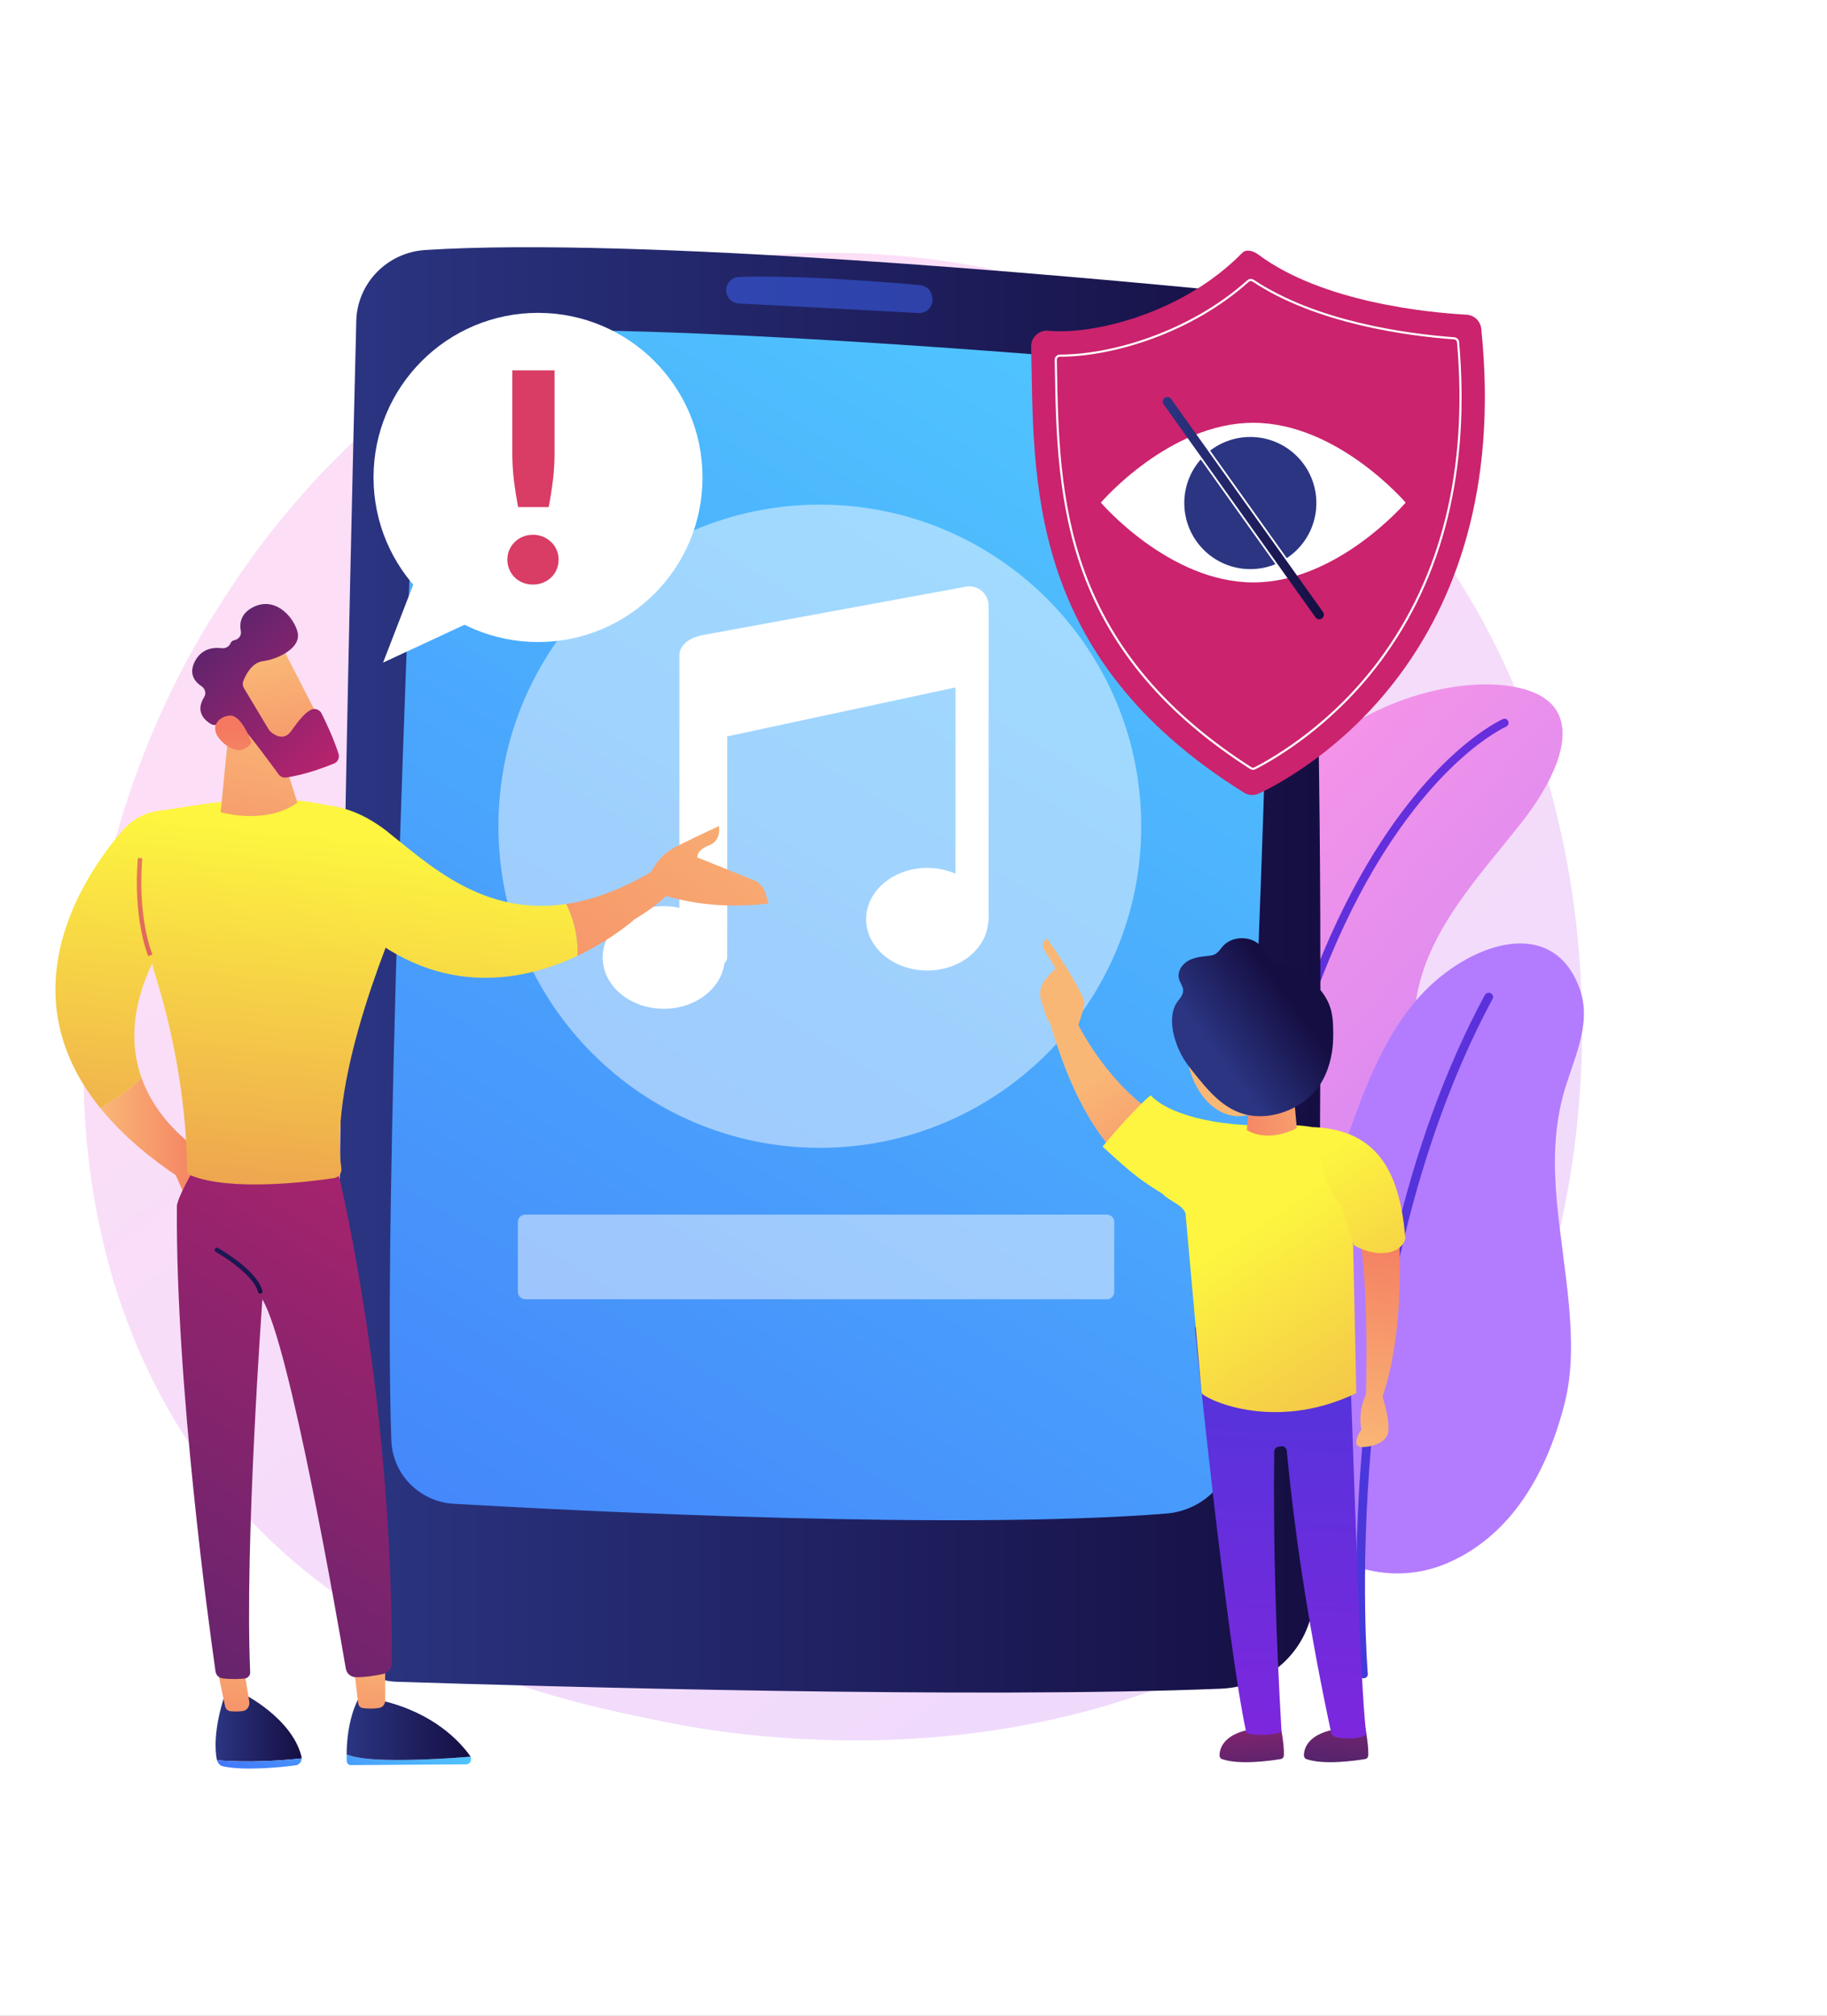 <svg xmlns="http://www.w3.org/2000/svg" width="409" height="451" viewBox="0 0 409 451" fill="none"><rect x="0" y="0" width="409" height="451" fill="#808080" stroke="none"/><g clip-path="url(#clip0_3796_14735)"><path d="M409 0H-42V451H409V0Z" fill="white"></path><path opacity="0.3" d="M315.29 342.578C308.401 349.739 301.882 354.357 296.732 358.006C236.195 400.898 164.563 388.396 149.34 385.342C126.859 380.833 83.404 372.118 51.987 335.635C4.456 280.44 11.857 193.481 48.726 136.079C55.47 125.579 91.092 67.302 163.495 57.956C207.313 52.3 258.39 63.707 295.379 94.308C373.022 158.542 367.495 288.307 315.29 342.578Z" fill="url(#paint0_linear_3796_14735)"></path><path d="M318.122 242.113C316.713 236.232 316.087 230.246 316.974 224.045C319.209 208.421 331.174 196.029 340.576 184.082C349.216 173.103 357.596 155.837 336.938 153.362C320.481 151.391 294.405 161.526 288.602 177.983C281.735 197.46 279.571 223.047 264.179 238.895C242.647 261.066 242.31 256.72 233.091 299.596C229.152 317.917 237.08 330.058 247.452 337.954C263.823 350.418 286.36 351.255 303.95 340.039C319.49 330.131 330.995 313.705 332.288 295.148C333.595 276.406 322.344 259.726 318.122 242.113Z" fill="url(#paint1_linear_3796_14735)"></path><path d="M274.835 377.567C274.432 377.486 274.123 377.138 274.109 376.706C272.722 334.285 275.113 296.562 281.215 264.586C286.104 238.966 293.375 216.949 302.825 199.145C311.258 183.257 319.91 173.724 325.683 168.525C331.99 162.844 336.266 160.966 336.445 160.889C336.916 160.688 337.455 160.902 337.65 161.37C337.845 161.837 337.623 162.381 337.153 162.584C337.112 162.602 332.891 164.469 326.766 170.015C321.107 175.139 312.621 184.538 304.33 200.22C295 217.868 287.818 239.704 282.985 265.121C276.939 296.916 274.572 334.429 275.952 376.618C275.969 377.128 275.569 377.56 275.061 377.585C274.983 377.588 274.908 377.582 274.835 377.567Z" fill="url(#paint2_linear_3796_14735)"></path><path d="M350.279 313.923C353.779 300.176 349.858 283.678 348.512 268.685C347.8 260.758 347.844 252.959 349.879 245.222C351.902 237.528 356.55 229.43 353.67 221.323C347.868 204.991 330.065 210.578 319.171 221.496C306.529 234.165 301.39 256.268 295.502 273.113C291.953 283.269 287.057 293.572 284.723 304.036C280.858 321.372 283.956 333.929 292.095 342.955C299.901 351.612 312.726 354.419 323.641 349.876C333.502 345.773 344.632 336.099 350.279 313.923Z" fill="url(#paint3_linear_3796_14735)"></path><path d="M305.146 375.486C304.678 375.444 304.294 375.088 304.255 374.63C304.236 374.415 302.423 352.777 304.978 323.382C307.337 296.238 314.009 256.722 332.399 222.613C332.644 222.159 333.232 221.984 333.715 222.219C334.197 222.455 334.39 223.013 334.145 223.467C324.074 242.147 311.177 274.673 306.929 323.552C304.387 352.798 306.187 374.285 306.206 374.498C306.25 375.008 305.849 375.451 305.31 375.488C305.255 375.491 305.2 375.491 305.146 375.486Z" fill="url(#paint4_linear_3796_14735)"></path><path d="M79.759 71.794C78.463 123.316 74.257 301.036 76.265 364.015C76.477 370.687 81.908 376.042 88.681 376.26C122.184 377.34 218.562 380.077 273.362 377.813C284.775 377.341 293.852 368.235 294.089 356.985C295.228 302.906 297.74 150.801 291.768 81.122C291.053 72.774 284.4 66.125 275.936 65.291C239.45 61.696 142.544 52.908 95.2 55.935C86.662 56.48 79.972 63.369 79.759 71.794Z" fill="url(#paint5_linear_3796_14735)"></path><path d="M93.374 87.803C91.544 129.999 85.773 270.377 87.605 322.286C87.872 329.873 93.944 336.008 101.638 336.451C133.319 338.277 214.578 342.304 261.046 338.639C269.414 337.979 275.98 331.314 276.431 323.058C278.786 280.008 285.548 149.297 283.792 97.97C283.511 89.782 277.072 83.095 268.787 82.362C234.513 79.332 146.487 72.12 106.999 74.242C99.587 74.64 93.691 80.498 93.374 87.803Z" fill="url(#paint6_linear_3796_14735)"></path><path opacity="0.5" d="M162.559 64.937C162.559 66.518 163.809 67.822 165.412 67.905C173.325 68.313 195.617 69.468 205.579 70.037C207.543 70.149 209.085 68.41 208.713 66.507L208.649 66.183C208.395 64.884 207.302 63.907 205.965 63.786C199.231 63.178 178.911 61.493 165.448 61.967C163.831 62.023 162.559 63.343 162.559 64.937Z" fill="#3F67F9"></path><path opacity="0.47" d="M183.53 256.804C223.268 256.804 255.482 224.59 255.482 184.852C255.482 145.115 223.268 112.901 183.53 112.901C143.792 112.901 111.578 145.115 111.578 184.852C111.578 224.59 143.792 256.804 183.53 256.804Z" fill="white"></path><path d="M157.446 215.946C155.082 215.946 152.09 214.03 152.09 211.666V146.502C152.09 144.138 155.082 142.221 157.446 142.221C159.81 142.221 162.802 144.138 162.802 146.502V214.03C162.802 216.394 159.81 215.946 157.446 215.946Z" fill="white"></path><path d="M162.268 214.219C162.268 220.558 156.145 225.697 148.593 225.697C141.041 225.697 134.918 220.558 134.918 214.219C134.918 207.879 141.041 202.74 148.593 202.74C156.145 202.74 162.268 207.879 162.268 214.219Z" fill="white"></path><path d="M217.603 207.385C215.239 207.385 213.895 205.468 213.895 203.104V137.941C213.895 135.576 215.238 133.66 217.603 133.66C219.967 133.66 221.311 135.576 221.311 137.941V205.468C221.311 207.832 219.967 207.385 217.603 207.385Z" fill="white"></path><path d="M207.573 217.135C215.126 217.135 221.248 211.996 221.248 205.657C221.248 199.318 215.126 194.179 207.573 194.179C200.021 194.179 193.898 199.318 193.898 205.657C193.898 211.996 200.021 217.135 207.573 217.135Z" fill="white"></path><path d="M156.621 166.083L221.309 152.21V135.462C221.309 134.193 220.715 132.99 219.74 132.178C218.765 131.365 217.494 131.028 216.246 131.258L156.621 142.221V166.083H156.621Z" fill="white"></path><path opacity="0.47" d="M247.79 290.69H117.581C116.669 290.69 115.93 289.951 115.93 289.039V273.397C115.93 272.485 116.669 271.746 117.581 271.746H247.79C248.702 271.746 249.441 272.485 249.441 273.397V289.039C249.441 289.951 248.702 290.69 247.79 290.69Z" fill="white"></path><path d="M120.445 143.644C140.782 143.644 157.268 127.157 157.268 106.82C157.268 86.483 140.782 69.997 120.445 69.997C100.108 69.997 83.621 86.483 83.621 106.82C83.621 127.157 100.108 143.644 120.445 143.644Z" fill="white"></path><path d="M93.753 127.576L85.754 148.25L105.512 139.072L93.753 127.576Z" fill="white"></path><path d="M113.582 125.213C113.582 124.431 113.729 123.704 114.022 123.03C114.315 122.357 114.717 121.771 115.228 121.271C115.738 120.771 116.34 120.375 117.036 120.081C117.731 119.788 118.491 119.642 119.317 119.642C120.12 119.642 120.869 119.788 121.565 120.081C122.26 120.375 122.868 120.771 123.389 121.271C123.911 121.771 124.318 122.357 124.611 123.03C124.904 123.704 125.051 124.431 125.051 125.213C125.051 125.995 124.904 126.729 124.611 127.413C124.318 128.097 123.911 128.689 123.389 129.188C122.868 129.689 122.26 130.079 121.565 130.361C120.869 130.644 120.12 130.785 119.317 130.785C118.491 130.785 117.731 130.644 117.036 130.361C116.34 130.079 115.738 129.689 115.228 129.188C114.717 128.689 114.315 128.097 114.022 127.413C113.729 126.729 113.582 125.995 113.582 125.213ZM124.139 82.856V101.493C124.139 103.492 124.019 105.474 123.78 107.44C123.541 109.405 123.226 111.409 122.835 113.451H115.993C115.602 111.409 115.287 109.405 115.048 107.44C114.809 105.474 114.69 103.492 114.69 101.493V82.856H124.139Z" fill="url(#paint7_linear_3796_14735)"></path><path d="M231.941 74.938C232.67 74.255 233.655 73.916 234.649 74.006C245.286 74.962 265.131 69.839 278.101 56.568C279.002 55.646 280.644 56.167 281.676 56.938C296.101 67.719 320.011 69.952 328.312 70.408C330.029 70.503 331.422 71.835 331.599 73.545C339.147 146.451 291.679 172.87 281.834 177.533C280.758 178.043 279.491 177.969 278.48 177.339C229.413 146.776 231.512 107.029 230.833 77.579C230.81 76.581 231.212 75.62 231.941 74.938Z" fill="url(#paint8_linear_3796_14735)"></path><path d="M280.507 172.238C280.288 172.238 280.068 172.176 279.878 172.054C261.067 160.029 248.806 145.653 242.396 128.105C236.671 112.431 236.391 96.472 236.143 82.391L236.11 80.514C236.104 80.201 236.222 79.906 236.441 79.682C236.662 79.457 236.958 79.333 237.276 79.333H237.276C248.926 79.333 266.411 74.189 279.236 62.697C279.63 62.344 280.212 62.302 280.654 62.595C294.746 71.945 314.846 74.667 325.573 75.458C326.144 75.5 326.595 75.945 326.645 76.516C329.138 104.963 323.221 129.018 309.059 148.013C298.481 162.199 285.938 169.591 281.036 172.11C280.87 172.195 280.689 172.238 280.507 172.238ZM280.818 171.685C285.69 169.181 298.158 161.834 308.676 147.727C322.766 128.829 328.652 104.884 326.169 76.558C326.139 76.221 325.874 75.959 325.538 75.934C314.764 75.14 294.572 72.403 280.39 62.993C280.13 62.82 279.787 62.845 279.555 63.053C266.636 74.629 249.017 79.811 237.286 79.811H237.286C237.088 79.811 236.912 79.884 236.781 80.017C236.653 80.148 236.584 80.321 236.587 80.505L236.621 82.382C236.867 96.426 237.147 112.343 242.844 127.941C249.217 145.387 261.415 159.685 280.135 171.652C280.34 171.783 280.602 171.796 280.818 171.685Z" fill="white"></path><path d="M246.445 112.45C246.445 112.45 261.72 130.308 280.562 130.308C299.403 130.308 314.678 112.45 314.678 112.45C314.678 112.45 299.403 94.593 280.562 94.593C261.72 94.593 246.445 112.45 246.445 112.45Z" fill="white"></path><path d="M279.904 127.331C288.068 127.331 294.687 120.713 294.687 112.548C294.687 104.384 288.068 97.766 279.904 97.766C271.74 97.766 265.121 104.384 265.121 112.548C265.121 120.713 271.74 127.331 279.904 127.331Z" fill="url(#paint9_linear_3796_14735)"></path><path d="M289.475 126.842L269.685 99.099C268.822 99.557 267.983 100.025 267.16 100.49L286.823 128.055C287.72 127.678 288.606 127.272 289.475 126.842Z" fill="white"></path><path d="M295.337 138.559C295.016 138.559 294.699 138.409 294.498 138.127L260.488 90.449C260.158 89.986 260.266 89.343 260.729 89.013C261.192 88.682 261.835 88.79 262.166 89.253L296.175 136.931C296.505 137.394 296.398 138.037 295.934 138.368C295.753 138.497 295.544 138.559 295.337 138.559Z" fill="url(#paint10_linear_3796_14735)"></path><path d="M31.677 241.122C29.041 243.936 25.16 246.367 22.43 247.883C26.508 252.924 32.026 257.972 39.332 262.913L41.422 267.605L48.121 259.576C48.121 259.576 36.101 253.594 31.677 241.122Z" fill="url(#paint11_linear_3796_14735)"></path><path d="M67.526 393.403C67.529 393.259 67.519 393.114 67.482 392.968C65.312 384.365 54.543 379.007 54.543 379.007L50.276 379.342C47.822 386.924 48.137 391.574 48.531 393.645C48.542 393.703 48.56 393.758 48.575 393.815C52.095 394.129 59.341 394.335 67.526 393.403Z" fill="url(#paint12_linear_3796_14735)"></path><path d="M48.574 393.815C48.764 394.506 49.275 395.045 49.929 395.182C54.936 396.235 62.895 395.388 66.237 394.951C66.974 394.855 67.513 394.173 67.525 393.403C59.34 394.335 52.094 394.129 48.574 393.815Z" fill="url(#paint13_linear_3796_14735)"></path><path d="M48.562 372.986L50.37 381.687C50.502 382.324 50.992 382.802 51.586 382.857C52.312 382.925 53.346 382.965 54.386 382.813C55.318 382.676 55.968 381.728 55.802 380.711L54.546 372.986L48.562 372.986Z" fill="url(#paint14_linear_3796_14735)"></path><path d="M86.01 393.727C81.297 393.595 78.859 393.04 77.599 392.525C77.596 392.994 77.598 393.471 77.614 393.965C77.63 394.493 78.021 394.914 78.502 394.911L104.38 394.744C105.206 394.739 105.688 393.781 105.33 393.024C101.937 393.304 93.296 393.931 86.01 393.727Z" fill="url(#paint15_linear_3796_14735)"></path><path d="M105.329 393.024C105.298 392.958 105.271 392.891 105.227 392.829C102.941 389.635 97.121 383.276 85.619 380.519L80.101 380.344C80.101 380.344 77.644 384.615 77.598 392.525C78.858 393.04 81.296 393.595 86.009 393.727C93.294 393.931 101.936 393.304 105.329 393.024Z" fill="url(#paint16_linear_3796_14735)"></path><path d="M79.078 371.982C79.139 372.393 79.896 378.644 80.189 381.068C80.258 381.644 80.675 382.09 81.201 382.152C82.141 382.265 83.661 382.367 84.991 382.094C85.709 381.947 86.228 381.258 86.228 380.456V370.644L79.078 371.982Z" fill="url(#paint17_linear_3796_14735)"></path><path d="M74.65 257.903C74.65 257.903 87.959 308.48 87.718 372.127C87.714 373.287 86.899 374.288 85.764 374.528C84.09 374.88 81.631 375.299 79.594 375.241C78.507 375.211 77.599 374.405 77.416 373.333C75.55 362.39 64.841 300.741 58.739 290.732C58.739 290.732 54.725 345.639 56.008 374.126C56.04 374.834 55.521 375.448 54.817 375.53C53.749 375.653 52.039 375.747 49.864 375.516C49.039 375.428 48.372 374.804 48.254 373.982C46.925 364.721 39.275 309.592 39.6 269.88C39.618 267.641 45.522 257.903 45.522 257.903L74.65 257.903Z" fill="url(#paint18_linear_3796_14735)"></path><path d="M93.16 196.692C91.001 193.985 89.108 191.083 87.525 188.093C85.315 183.916 87.347 190.796 86.743 186.08C70.189 174.134 45.261 180.18 35.619 181.395C32.457 181.793 29.566 183.352 27.482 185.763C19.22 195.325 1.089 221.504 22.43 247.882C25.16 246.367 29.041 243.936 31.677 241.122C29.316 234.467 29.122 225.961 34.07 215.532C34.239 216.359 34.449 217.177 34.703 217.982C41.522 239.588 41.886 257.567 41.871 261.711C41.869 262.274 42.207 262.78 42.729 262.99C51.705 266.586 68.983 264.446 74.782 263.581C75.846 263.423 76.561 262.433 76.414 261.368C73.568 240.745 88.176 206.821 92.035 198.324C92.312 197.713 92.696 197.162 93.16 196.692Z" fill="url(#paint19_linear_3796_14735)"></path><path d="M51.132 164.03L49.402 181.704C49.402 181.704 59.345 184.698 66.576 179.596L61.493 163.534L51.132 164.03Z" fill="url(#paint20_linear_3796_14735)"></path><path d="M62.667 143.886C62.906 144.112 72.766 163.474 72.766 163.474L61.591 168.869L49.52 151.906C49.52 151.906 58.661 140.115 62.667 143.886Z" fill="url(#paint21_linear_3796_14735)"></path><path d="M54.466 152.375C54.267 152.891 54.316 153.467 54.6 153.941L60.173 163.232C60.258 163.373 60.359 163.5 60.479 163.612C61.143 164.23 63.413 166.026 65.168 163.581C66.663 161.496 68.067 159.601 69.571 158.82C70.449 158.363 71.53 158.728 71.975 159.611C72.894 161.431 74.672 165.142 75.79 168.66C76.07 169.541 75.615 170.488 74.757 170.836C72.494 171.752 68.022 173.41 64.054 173.958C63.402 174.048 62.756 173.773 62.368 173.241C60.661 170.902 55.849 164.366 54.206 162.729C52.68 161.209 49.864 161.783 48.595 162.147C48.113 162.286 47.6 162.219 47.171 161.96C45.883 161.185 43.637 159.254 45.692 155.984C46.203 155.171 45.943 154.088 45.14 153.561C43.703 152.615 42.143 150.84 43.629 147.966C45.134 145.056 47.82 144.795 49.65 145.018C50.459 145.118 51.281 144.693 51.592 143.939C51.73 143.603 52.003 143.317 52.512 143.214C53.471 143.02 54.1 142.143 53.912 141.182C53.589 139.536 53.832 137.397 56.461 135.951C61.283 133.3 65.507 137.62 66.581 141.266C67.654 144.913 62.263 147.49 58.872 147.92C56.381 148.236 55.016 150.954 54.466 152.375Z" fill="url(#paint22_linear_3796_14735)"></path><path d="M56.3 166.141C56.3 166.141 54.156 159.868 51.411 160.098C48.666 160.329 46.507 163.062 49.908 166.136C54.139 169.959 56.3 166.141 56.3 166.141Z" fill="url(#paint23_linear_3796_14735)"></path><path d="M33.167 213.916C29.55 204.016 30.862 192.061 30.876 191.941L31.873 192.055C31.859 192.173 30.575 203.898 34.11 213.571L33.167 213.916Z" fill="url(#paint24_linear_3796_14735)"></path><path d="M58.251 289.443C58.028 289.443 57.824 289.293 57.766 289.067C56.663 284.811 48.398 280.133 48.315 280.086C48.073 279.951 47.987 279.645 48.123 279.403C48.259 279.161 48.563 279.075 48.806 279.211C49.161 279.41 57.527 284.145 58.737 288.815C58.807 289.083 58.646 289.357 58.378 289.427C58.336 289.438 58.293 289.443 58.251 289.443Z" fill="url(#paint25_linear_3796_14735)"></path><path d="M126.763 202.251C108.04 205.06 95.836 193.246 86.743 186.08C74.737 176.618 65.394 181.221 65.394 181.221L78.198 205.657C97.318 223.685 116.923 219.681 129.282 213.839C129.472 209.12 128.211 205.17 126.763 202.251Z" fill="url(#paint26_linear_3796_14735)"></path><path d="M153.077 191.08L146.868 194.422C139.421 198.955 132.758 201.351 126.762 202.251C128.209 205.17 129.471 209.12 129.281 213.839C137.148 210.121 142.08 205.657 142.08 205.657C156.146 197.27 153.077 191.08 153.077 191.08Z" fill="url(#paint27_linear_3796_14735)"></path><path d="M171.371 199.83C170.97 198.497 169.985 197.419 168.694 196.9L156.093 191.833C156.093 191.833 155.902 190.217 158.755 189.119C161.608 188.02 160.941 184.826 160.941 184.826C160.941 184.826 157.044 186.603 151.338 189.423C148.075 191.036 146.244 193.883 145.273 196.026L148.517 200.292C156.284 202.625 164.142 203.071 172.068 202.145L171.371 199.83Z" fill="url(#paint28_linear_3796_14735)"></path><path fill-rule="evenodd" clip-rule="evenodd" d="M312.88 271.088C312.88 271.088 315.316 295.882 309.485 312.485H305.795C305.795 312.485 306.681 281.267 303.434 273.252C300.187 265.236 312.88 271.088 312.88 271.088Z" fill="url(#paint29_linear_3796_14735)"></path><path fill-rule="evenodd" clip-rule="evenodd" d="M308.145 309.559L309.487 312.485C309.487 312.485 311.037 317.019 310.815 320.091C310.594 323.163 306.24 323.821 304.764 323.748C303.288 323.675 303.214 322.212 304.764 319.799C304.764 319.799 303.66 315.264 306.426 310.876L308.145 309.559Z" fill="url(#paint30_linear_3796_14735)"></path><path d="M277.355 249.732C283.939 249.732 289.277 242.205 289.277 232.92C289.277 223.635 283.939 216.108 277.355 216.108C270.771 216.108 265.434 223.635 265.434 232.92C265.434 242.205 270.771 249.732 277.355 249.732Z" fill="url(#paint31_linear_3796_14735)"></path><path d="M237.574 230.801C237.257 231.342 239.2 232.716 241.005 230.616C241.309 229.482 243.124 224.74 242.646 223.652C240.099 217.857 234.389 210.023 234.389 210.023C232.918 210.927 233.647 212.308 233.647 212.308L236.292 216.657C235.276 217.788 234.146 218.68 233.377 220.152C232.795 221.267 232.699 222.577 233.058 223.793C233.419 225.013 233.927 226.608 234.459 227.887C235.467 230.307 237.574 230.801 237.574 230.801Z" fill="url(#paint32_linear_3796_14735)"></path><path d="M240.516 227.557C240.516 227.557 250.466 249.939 270.291 254.433C270.291 254.433 268.715 263.878 265.26 265.324C265.26 265.324 246.744 268.937 235.137 229.075L240.516 227.557Z" fill="url(#paint33_linear_3796_14735)"></path><path fill-rule="evenodd" clip-rule="evenodd" d="M286.645 386.09C286.645 386.09 287.482 389.879 287.422 392.679C287.412 393.118 287.144 393.484 286.785 393.545C284.677 393.9 277.484 394.954 273.534 393.561C273.215 393.449 272.998 393.089 273.008 392.687C273.045 391.181 273.922 387.645 281.14 386.735L286.645 386.09Z" fill="url(#paint34_linear_3796_14735)"></path><path fill-rule="evenodd" clip-rule="evenodd" d="M305.536 386.09C305.536 386.09 306.373 389.879 306.313 392.679C306.303 393.118 306.034 393.484 305.675 393.545C303.568 393.9 296.374 394.954 292.424 393.561C292.106 393.449 291.889 393.089 291.899 392.687C291.936 391.181 292.812 387.645 300.031 386.735L305.536 386.09Z" fill="url(#paint35_linear_3796_14735)"></path><path fill-rule="evenodd" clip-rule="evenodd" d="M301.562 293.447C301.562 293.447 273.839 294.591 267.477 297.01C267.477 297.01 274.615 367.577 278.974 387.508C279.181 388.454 286.784 388.328 286.872 387.231C285.635 365.764 285.003 344.899 285.251 324.912C285.206 324.27 285.642 323.717 286.224 323.678L286.941 323.563C287.547 323.522 288.068 324.053 288.078 324.723C290.029 345.292 293.426 366.323 298.017 387.737C297.887 389.396 306.073 389.318 305.847 387.715C304.211 376.139 302.711 308.625 301.562 293.447Z" fill="url(#paint36_linear_3796_14735)"></path><path fill-rule="evenodd" clip-rule="evenodd" d="M286.372 251.738C271.497 252.359 261.046 248.897 257.64 245.073C256.836 245.455 251.916 250.375 246.836 256.532C253.958 263.148 255.96 264.414 260.29 267.119C261.655 268.738 265.489 269.791 265.435 271.976L269.013 311.663C268.993 312.507 284.599 320.833 303.629 311.689L302.794 272.797C302.794 270.355 304.05 268.133 306.036 266.947C308.697 265.358 306.953 250.878 286.372 251.738Z" fill="url(#paint37_linear_3796_14735)"></path><path fill-rule="evenodd" clip-rule="evenodd" d="M268.275 233.283C268.275 233.283 269.306 230.402 266.68 229.888C264.054 229.375 266.559 237.024 266.559 237.024L268.275 233.283Z" fill="url(#paint38_linear_3796_14735)"></path><path fill-rule="evenodd" clip-rule="evenodd" d="M289.273 241.099L290.31 252.389C290.31 252.389 284.298 255.871 279.125 252.827L280.044 242.966L289.273 241.099Z" fill="url(#paint39_linear_3796_14735)"></path><path fill-rule="evenodd" clip-rule="evenodd" d="M263.962 234.979C262.55 231.891 261.722 227.932 263.044 225.014C263.579 223.833 264.858 222.933 264.862 221.638C264.865 220.686 264.154 219.883 263.916 218.96C263.542 217.504 264.444 215.954 265.711 215.129C266.979 214.304 268.535 214.059 270.044 213.914C270.746 213.847 271.477 213.789 272.086 213.436C272.795 213.025 273.227 212.283 273.772 211.675C275.914 209.286 280.211 209.317 282.318 211.736C283.404 212.983 283.994 214.746 285.476 215.494C286.29 215.904 287.238 215.928 288.134 216.107C290.195 216.521 291.991 217.779 293.5 219.232C295.758 221.404 297.562 223.67 298.147 226.791C298.457 228.446 298.458 230.142 298.457 231.825C298.456 235.686 297.446 240.028 295.117 243.231C291.381 248.369 283.727 251.167 277.629 248.983C273.277 247.425 270.178 243.664 267.305 240.069C266.508 239.071 265.709 238.071 265.035 236.987C264.658 236.382 264.294 235.705 263.962 234.979Z" fill="url(#paint40_linear_3796_14735)"></path><path fill-rule="evenodd" clip-rule="evenodd" d="M314.608 277.03C313.953 280.33 308.697 281.791 303.112 278.606L300.204 269.671C296.22 265.686 295.769 258.773 293.941 252.169C309.244 252.794 313.463 263.454 314.608 277.03Z" fill="url(#paint41_linear_3796_14735)"></path></g><defs><linearGradient id="paint0_linear_3796_14735" x1="396.224" y1="489.019" x2="98.575" y2="119.357" gradientUnits="userSpaceOnUse"><stop stop-color="#B37CFF"></stop><stop offset="1" stop-color="#F895E7"></stop></linearGradient><linearGradient id="paint1_linear_3796_14735" x1="392.498" y1="336.062" x2="248.235" y2="202.335" gradientUnits="userSpaceOnUse"><stop stop-color="#B37CFF"></stop><stop offset="1" stop-color="#F895E7"></stop></linearGradient><linearGradient id="paint2_linear_3796_14735" x1="283.292" y1="46.664" x2="330.183" y2="507.922" gradientUnits="userSpaceOnUse"><stop stop-color="#7C27DD"></stop><stop offset="1" stop-color="#2B41D9"></stop></linearGradient><linearGradient id="paint3_linear_3796_14735" x1="377.767" y1="263.173" x2="509.062" y2="215.356" gradientUnits="userSpaceOnUse"><stop stop-color="#B37CFF"></stop><stop offset="1" stop-color="#F895E7"></stop></linearGradient><linearGradient id="paint4_linear_3796_14735" x1="293.513" y1="45.625" x2="340.405" y2="506.883" gradientUnits="userSpaceOnUse"><stop stop-color="#7C27DD"></stop><stop offset="1" stop-color="#2B41D9"></stop></linearGradient><linearGradient id="paint5_linear_3796_14735" x1="75.731" y1="216.998" x2="295.595" y2="216.998" gradientUnits="userSpaceOnUse"><stop stop-color="#2B3582"></stop><stop offset="1" stop-color="#150E42"></stop></linearGradient><linearGradient id="paint6_linear_3796_14735" x1="304.142" y1="10.79" x2="-76.756" y2="633.174" gradientUnits="userSpaceOnUse"><stop stop-color="#53D8FF"></stop><stop offset="1" stop-color="#3840F7"></stop></linearGradient><linearGradient id="paint7_linear_3796_14735" x1="160.05" y1="-19.218" x2="139.414" y2="44.318" gradientUnits="userSpaceOnUse"><stop stop-color="#FDF53F"></stop><stop offset="1" stop-color="#D93C65"></stop></linearGradient><linearGradient id="paint8_linear_3796_14735" x1="286.061" y1="60.743" x2="311.214" y2="-94.369" gradientUnits="userSpaceOnUse"><stop stop-color="#CB236D"></stop><stop offset="1" stop-color="#4C246D"></stop></linearGradient><linearGradient id="paint9_linear_3796_14735" x1="301.789" y1="31.261" x2="326.842" y2="-61.794" gradientUnits="userSpaceOnUse"><stop stop-color="#2B3582"></stop><stop offset="1" stop-color="#150E42"></stop></linearGradient><linearGradient id="paint10_linear_3796_14735" x1="260.297" y1="113.69" x2="296.366" y2="113.69" gradientUnits="userSpaceOnUse"><stop stop-color="#2B3582"></stop><stop offset="1" stop-color="#150E42"></stop></linearGradient><linearGradient id="paint11_linear_3796_14735" x1="22.43" y1="254.364" x2="48.122" y2="254.364" gradientUnits="userSpaceOnUse"><stop stop-color="#F9B776"></stop><stop offset="1" stop-color="#F47960"></stop></linearGradient><linearGradient id="paint12_linear_3796_14735" x1="48.262" y1="386.543" x2="67.527" y2="386.543" gradientUnits="userSpaceOnUse"><stop stop-color="#2B3582"></stop><stop offset="1" stop-color="#150E42"></stop></linearGradient><linearGradient id="paint13_linear_3796_14735" x1="96.49" y1="363.816" x2="26.403" y2="418.848" gradientUnits="userSpaceOnUse"><stop stop-color="#53D8FF"></stop><stop offset="1" stop-color="#3840F7"></stop></linearGradient><linearGradient id="paint14_linear_3796_14735" x1="53.622" y1="364.611" x2="49.942" y2="396.727" gradientUnits="userSpaceOnUse"><stop stop-color="#F9B776"></stop><stop offset="1" stop-color="#F47960"></stop></linearGradient><linearGradient id="paint15_linear_3796_14735" x1="108.942" y1="379.673" x2="38.856" y2="434.705" gradientUnits="userSpaceOnUse"><stop stop-color="#53D8FF"></stop><stop offset="1" stop-color="#3840F7"></stop></linearGradient><linearGradient id="paint16_linear_3796_14735" x1="77.597" y1="387.056" x2="105.329" y2="387.056" gradientUnits="userSpaceOnUse"><stop stop-color="#2B3582"></stop><stop offset="1" stop-color="#150E42"></stop></linearGradient><linearGradient id="paint17_linear_3796_14735" x1="83.596" y1="368.046" x2="79.916" y2="400.162" gradientUnits="userSpaceOnUse"><stop stop-color="#F9B776"></stop><stop offset="1" stop-color="#F47960"></stop></linearGradient><linearGradient id="paint18_linear_3796_14735" x1="127.319" y1="221.185" x2="9.621" y2="403.82" gradientUnits="userSpaceOnUse"><stop stop-color="#CB236D"></stop><stop offset="1" stop-color="#4C246D"></stop></linearGradient><linearGradient id="paint19_linear_3796_14735" x1="55.106" y1="185.288" x2="36.205" y2="370.353" gradientUnits="userSpaceOnUse"><stop stop-color="#FDF53F"></stop><stop offset="1" stop-color="#D93C65"></stop></linearGradient><linearGradient id="paint20_linear_3796_14735" x1="61.749" y1="159.302" x2="47.699" y2="220.021" gradientUnits="userSpaceOnUse"><stop stop-color="#F9B776"></stop><stop offset="1" stop-color="#F47960"></stop></linearGradient><linearGradient id="paint21_linear_3796_14735" x1="59.419" y1="147.547" x2="66.345" y2="188.3" gradientUnits="userSpaceOnUse"><stop stop-color="#F9B776"></stop><stop offset="1" stop-color="#F47960"></stop></linearGradient><linearGradient id="paint22_linear_3796_14735" x1="81.208" y1="175.832" x2="42.306" y2="136.119" gradientUnits="userSpaceOnUse"><stop stop-color="#CB236D"></stop><stop offset="1" stop-color="#4C246D"></stop></linearGradient><linearGradient id="paint23_linear_3796_14735" x1="53.412" y1="192.029" x2="52.181" y2="163.412" gradientUnits="userSpaceOnUse"><stop stop-color="#F9B776"></stop><stop offset="1" stop-color="#F47960"></stop></linearGradient><linearGradient id="paint24_linear_3796_14735" x1="86.383" y1="102.591" x2="11.82" y2="241.181" gradientUnits="userSpaceOnUse"><stop stop-color="#FDF53F"></stop><stop offset="1" stop-color="#D93C65"></stop></linearGradient><linearGradient id="paint25_linear_3796_14735" x1="61.312" y1="270.225" x2="51.443" y2="287.788" gradientUnits="userSpaceOnUse"><stop stop-color="#2B3582"></stop><stop offset="1" stop-color="#150E42"></stop></linearGradient><linearGradient id="paint26_linear_3796_14735" x1="98.169" y1="189.397" x2="77.937" y2="387.495" gradientUnits="userSpaceOnUse"><stop stop-color="#FDF53F"></stop><stop offset="1" stop-color="#D93C65"></stop></linearGradient><linearGradient id="paint27_linear_3796_14735" x1="172.1" y1="157.818" x2="86.117" y2="267.826" gradientUnits="userSpaceOnUse"><stop stop-color="#F9B776"></stop><stop offset="1" stop-color="#F47960"></stop></linearGradient><linearGradient id="paint28_linear_3796_14735" x1="183.61" y1="166.812" x2="97.627" y2="276.82" gradientUnits="userSpaceOnUse"><stop stop-color="#F9B776"></stop><stop offset="1" stop-color="#F47960"></stop></linearGradient><linearGradient id="paint29_linear_3796_14735" x1="303.327" y1="324.814" x2="309.178" y2="271.422" gradientUnits="userSpaceOnUse"><stop stop-color="#F9B776"></stop><stop offset="1" stop-color="#F47960"></stop></linearGradient><linearGradient id="paint30_linear_3796_14735" x1="306.797" y1="325.196" x2="312.649" y2="271.791" gradientUnits="userSpaceOnUse"><stop stop-color="#F9B776"></stop><stop offset="1" stop-color="#F47960"></stop></linearGradient><linearGradient id="paint31_linear_3796_14735" x1="272.86" y1="241.509" x2="286.662" y2="215.136" gradientUnits="userSpaceOnUse"><stop stop-color="#F9B776"></stop><stop offset="1" stop-color="#F47960"></stop></linearGradient><linearGradient id="paint32_linear_3796_14735" x1="241.982" y1="245.078" x2="253.221" y2="303.147" gradientUnits="userSpaceOnUse"><stop stop-color="#F9B776"></stop><stop offset="1" stop-color="#F47960"></stop></linearGradient><linearGradient id="paint33_linear_3796_14735" x1="247.511" y1="239.236" x2="274.374" y2="276.369" gradientUnits="userSpaceOnUse"><stop stop-color="#F9B776"></stop><stop offset="1" stop-color="#F47960"></stop></linearGradient><linearGradient id="paint34_linear_3796_14735" x1="278.038" y1="369.718" x2="280.875" y2="398.894" gradientUnits="userSpaceOnUse"><stop stop-color="#CB236D"></stop><stop offset="1" stop-color="#4C246D"></stop></linearGradient><linearGradient id="paint35_linear_3796_14735" x1="301.167" y1="362.363" x2="298.837" y2="396.605" gradientUnits="userSpaceOnUse"><stop stop-color="#CB236D"></stop><stop offset="1" stop-color="#4C246D"></stop></linearGradient><linearGradient id="paint36_linear_3796_14735" x1="284.817" y1="386.72" x2="291.503" y2="226.256" gradientUnits="userSpaceOnUse"><stop stop-color="#7C27DD"></stop><stop offset="1" stop-color="#2B41D9"></stop></linearGradient><linearGradient id="paint37_linear_3796_14735" x1="280.094" y1="274.677" x2="378.555" y2="423.316" gradientUnits="userSpaceOnUse"><stop stop-color="#FDF53F"></stop><stop offset="1" stop-color="#D93C65"></stop></linearGradient><linearGradient id="paint38_linear_3796_14735" x1="260.182" y1="245.339" x2="279.104" y2="208.256" gradientUnits="userSpaceOnUse"><stop stop-color="#F9B776"></stop><stop offset="1" stop-color="#F47960"></stop></linearGradient><linearGradient id="paint39_linear_3796_14735" x1="302.432" y1="245.175" x2="258.627" y2="252.036" gradientUnits="userSpaceOnUse"><stop stop-color="#F9B776"></stop><stop offset="0.714" stop-color="#F47960"></stop></linearGradient><linearGradient id="paint40_linear_3796_14735" x1="272.213" y1="235.687" x2="297.634" y2="216.753" gradientUnits="userSpaceOnUse"><stop stop-color="#2B3582"></stop><stop offset="0.65" stop-color="#150E42"></stop></linearGradient><linearGradient id="paint41_linear_3796_14735" x1="298.233" y1="256.919" x2="384.466" y2="387.096" gradientUnits="userSpaceOnUse"><stop stop-color="#FDF53F"></stop><stop offset="1" stop-color="#D93C65"></stop></linearGradient><clipPath id="clip0_3796_14735"><rect width="451" height="451" fill="white" transform="translate(-42)"></rect></clipPath></defs></svg>